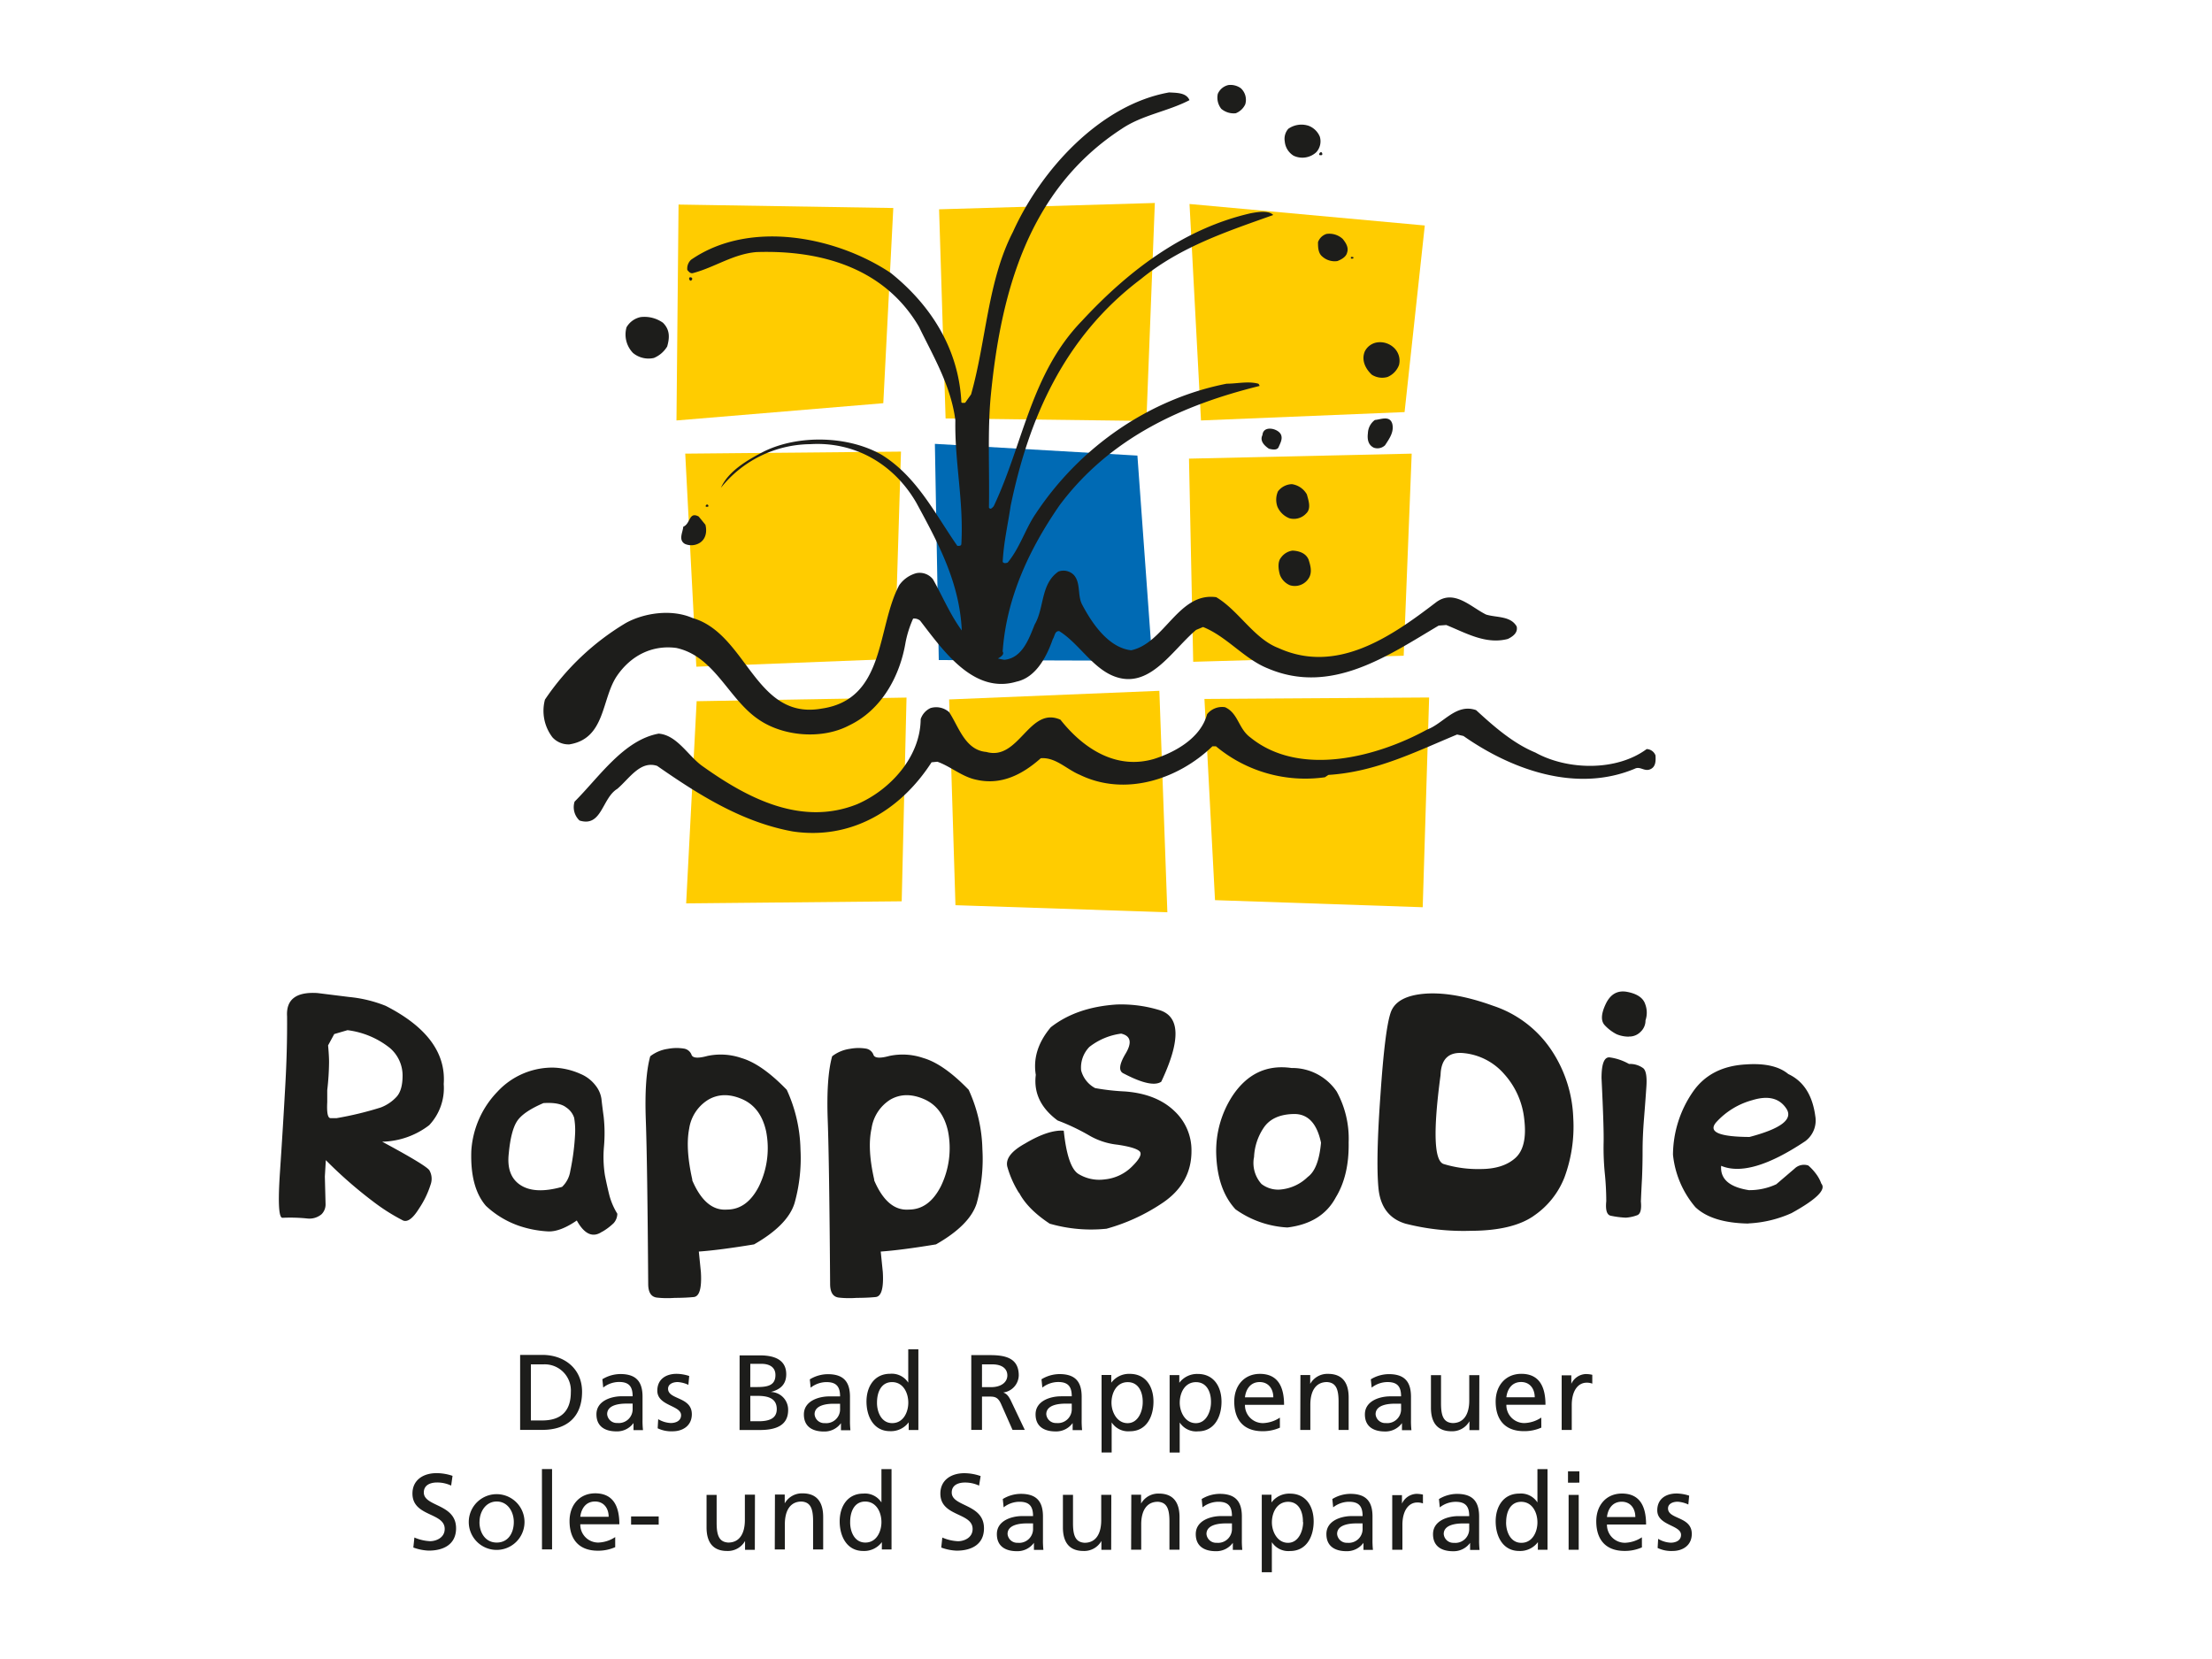 <svg xmlns="http://www.w3.org/2000/svg" width="500" height="375" viewBox="0 0 500 375">
  <title>Rappsodie_Bad-Rappenau</title>
  <g id="Freizeit">
    <g id="Freibad">
      <g id="Rappsodie">
        <path d="M395.45,257q10.69-2.81,8.35-6.39t-7.71-1.93a17.05,17.05,0,0,0-8.16,5Q385.11,256.94,395.45,257Zm-.22,19.57q-8.22-.13-12-3.7A21.65,21.65,0,0,1,378.16,261a25.32,25.32,0,0,1,4.52-14.23q4-5.75,12-6.17,6.42-.44,9.55,2.18,5.15,2.4,6.1,9.52a5.82,5.82,0,0,1-2.28,5.66q-12.46,8.32-19,5.56-.35,4.46,6.26,5.5a14.33,14.33,0,0,0,6.2-1.33l4.14-3.54a3.05,3.05,0,0,1,3.1-.7,11.83,11.83,0,0,1,1.83,2,8.18,8.18,0,0,1,1.11,2.09q1.74,2-6.73,6.67A26.75,26.75,0,0,1,395.23,276.54Zm-24.33-5.06q.28,2.72-.79,3.16a8.87,8.87,0,0,1-2.62.57,20.61,20.61,0,0,1-3.41-.44q-1.3-.28-1-3.29a63.89,63.89,0,0,0-.35-6.48,59.58,59.58,0,0,1-.25-6.67q.09-3.26-.47-14.67,0-4.84,1.83-4.68a12.25,12.25,0,0,1,4.39,1.49,5,5,0,0,1,3.26,1q.88.85.66,4.11t-.54,7.24q-.32,4-.32,7.24t-.13,6.23Q371,269.27,370.91,271.48Zm-2.69-37.19a7,7,0,0,1-2.78-.54,9.68,9.68,0,0,1-2.66-2q-1.42-1.45.19-4.84t4.93-2.72q3.32.66,4,2.78a5.4,5.4,0,0,1,.06,3.64,3.49,3.49,0,0,1-1.11,2.59A3.53,3.53,0,0,1,368.22,234.3Zm-42.6,8.79q-2.53,18.91.7,20a26.58,26.58,0,0,0,8.32,1.14q5.09,0,7.87-2.47t2.05-8.7A18,18,0,0,0,340,242.77a13.9,13.9,0,0,0-9-4.71Q325.77,237.46,325.62,243.08Zm21,31.78q-4.81,3.29-14.1,3.32a53,53,0,0,1-14.8-1.61q-5.53-1.65-6.13-8.09t.47-21.19q1-14.73,2.31-18.47t7.78-4.24q6.51-.47,15.4,2.75a25.39,25.39,0,0,1,13.34,10.31,29.45,29.45,0,0,1,4.74,15.05,33.09,33.09,0,0,1-2,13.44A18.77,18.77,0,0,1,346.64,274.86Zm-63.18-13.22a7.11,7.11,0,0,0,1.71,5.95,6.14,6.14,0,0,0,4.58,1.23,10.09,10.09,0,0,0,5.88-2.81q2.47-1.8,3-7.75-1.39-6.58-6.17-6.48t-6.8,3.13A12.85,12.85,0,0,0,283.46,261.64ZM291,277.46a22.24,22.24,0,0,1-11.73-4.11q-4.14-4.49-4.36-12.62a22.85,22.85,0,0,1,3.6-12.9q5-7.62,13.41-6.42a12.14,12.14,0,0,1,10.24,5.34,22.2,22.2,0,0,1,2.69,11.48q.13,7.46-2.91,12.43Q298.82,276.51,291,277.46Zm-60.69-7.84a22.79,22.79,0,0,1-2.62-5.91q-.63-2.66,4-5.22,5.31-3.16,8.76-2.91.85,8.13,3.26,9.74a9,9,0,0,0,6,1.27,10.08,10.08,0,0,0,6.2-2.94q2.62-2.59,1.64-3.45t-4.93-1.45a16.06,16.06,0,0,1-6.26-2,47.66,47.66,0,0,0-7.3-3.48q-5.69-4.21-4.93-10.31-.92-5.63,3.38-10.75,5.79-4.55,14.86-5.15a29.59,29.59,0,0,1,9.49,1.2q7.37,2,.63,16.25-2.15,1.46-8.44-1.83-1.87-.76.38-4.52t-1-4.52a14.78,14.78,0,0,0-7.18,3,6.68,6.68,0,0,0-1.87,5.31,6.34,6.34,0,0,0,3.16,4,50.49,50.49,0,0,0,6.73.76q7.24.54,11.32,4.55a12.08,12.08,0,0,1,3.73,8.95q0,7.53-7,12a43.06,43.06,0,0,1-12.2,5.53,33.83,33.83,0,0,1-12.84-1.14Q232.29,273.31,230.36,269.61Zm-32.74-2.88q3,7.05,7.87,6.67,4.58,0,7.27-5.34a19.67,19.67,0,0,0,1.58-12.36q-1.2-5.44-5.44-7.27t-7.62.13A9.27,9.27,0,0,0,197,255.1Q196,259.65,197.63,266.73Zm13.94,14.55q-7.84,1.29-12.43,1.61l.47,4.65q.32,5.44-1.61,5.63t-4.3.19a21.81,21.81,0,0,1-4-.06q-2-.22-2-3.1-.19-27.38-.54-37t1-14.45a8.41,8.41,0,0,1,4-1.68,10.48,10.48,0,0,1,3.6-.06,2.19,2.19,0,0,1,1.74,1.42q.41,1.11,3.57.25a14.4,14.4,0,0,1,7.71.47q4.58,1.33,10.24,7.18a33.86,33.86,0,0,1,3.1,13.44A37.45,37.45,0,0,1,220.77,272Q219.22,276.92,211.57,281.28Zm-55.06-14.55q3,7.05,7.87,6.67,4.58,0,7.27-5.34a19.67,19.67,0,0,0,1.58-12.36q-1.2-5.44-5.44-7.27t-7.62.13a9.27,9.27,0,0,0-4.33,6.55Q154.9,259.65,156.51,266.73Zm13.94,14.55q-7.84,1.29-12.43,1.61l.47,4.65q.32,5.44-1.61,5.63t-4.3.19a21.81,21.81,0,0,1-4-.06q-2-.22-2-3.1-.19-27.38-.54-37t1-14.45a8.41,8.41,0,0,1,4-1.68,10.47,10.47,0,0,1,3.6-.06,2.19,2.19,0,0,1,1.74,1.42q.41,1.11,3.57.25a14.4,14.4,0,0,1,7.71.47q4.58,1.33,10.24,7.18a33.86,33.86,0,0,1,3.1,13.44,37.47,37.47,0,0,1-1.33,12.14Q178.1,276.91,170.45,281.28Zm-47.57-31.94q-4.65,2-6,4.17T115,260.75q-.57,5.06,2.69,7.15t9.36.38a6.23,6.23,0,0,0,1.86-3.6A53.12,53.12,0,0,0,130,256.2a16.69,16.69,0,0,0-.22-3.54,4.46,4.46,0,0,0-1.8-2.34Q126.46,249.12,122.89,249.34Zm13.28,29.06q-3.13,2.15-5.72-2.53-3.73,2.56-6.45,2.47a24.53,24.53,0,0,1-6.42-1.2,20.92,20.92,0,0,1-7.68-4.59q-3.6-4.17-3.29-12.49a21.13,21.13,0,0,1,5.91-13.31,16.94,16.94,0,0,1,12.58-5.44,16.24,16.24,0,0,1,6.17,1.42,8.32,8.32,0,0,1,3.45,2.66,6.3,6.3,0,0,1,1.3,3q.16,1.49.51,4.08a34.52,34.52,0,0,1,.06,6.7,26.69,26.69,0,0,0,.22,6.51q.47,2.37,1,4.49a15.51,15.51,0,0,0,1.8,4.17,3.27,3.27,0,0,1-.85,2.15A13.74,13.74,0,0,1,136.17,278.4ZM78.55,232.86l-3,.88-1.39,2.56q.22,2.34.22,3.83a59.56,59.56,0,0,1-.41,6.29l0,2.72q-.19,3.57.73,3.6l1.42,0a76.07,76.07,0,0,0,9.93-2.4,9.35,9.35,0,0,0,3.57-2.4Q91,246.46,91,243.11a8.18,8.18,0,0,0-2.88-6.23A19.16,19.16,0,0,0,78.55,232.86Zm5.88,38.8a98.66,98.66,0,0,1-10.78-9.42l-.22,3.7.16,6.23a3.13,3.13,0,0,1-.92,2.31,4.28,4.28,0,0,1-3.19.95,37.23,37.23,0,0,0-5.6-.16q-1.3.16-.6-10.28T64.45,246q.5-8.47.44-16.28-.35-5.72,6.89-5.25l7.15.89a29.82,29.82,0,0,1,8.25,2q13.88,7.08,13.12,17.68a12.23,12.23,0,0,1-3.29,9.3,18.06,18.06,0,0,1-10.62,3.73q9.83,5.28,10.66,6.45a3.86,3.86,0,0,1,.28,3.26,20.78,20.78,0,0,1-2.62,5.41q-2.06,3.32-3.6,2.69A44.11,44.11,0,0,1,84.43,271.66Z" style="fill: #1d1d1b;fill-rule: evenodd"/>
        <g>
          <polygon points="153.38 46.24 201.92 47.02 199.66 91.14 152.91 95.04 153.38 46.24" style="fill: #fc0;fill-rule: evenodd"/>
          <polygon points="212.27 47.31 261.04 45.88 259.13 95.15 213.74 94.58 212.27 47.31" style="fill: #fc0;fill-rule: evenodd"/>
          <polygon points="268.88 46.11 322.06 50.97 317.49 93.15 271.47 95.04 268.88 46.11" style="fill: #fc0;fill-rule: evenodd"/>
          <polygon points="154.89 102.54 203.66 102.08 202.22 148.94 157.4 150.7 154.89 102.54" style="fill: #fc0;fill-rule: evenodd"/>
          <polygon points="211.32 100.33 257.1 102.98 260.46 149.36 212.2 149.2 211.32 100.33" style="fill: #006ab4;fill-rule: evenodd"/>
          <polygon points="268.76 103.67 319.1 102.54 317.29 148.22 269.71 149.59 268.76 103.67" style="fill: #fc0;fill-rule: evenodd"/>
          <polygon points="157.47 158.5 204.91 157.68 203.82 203.73 155.1 204.2 157.47 158.5" style="fill: #fc0;fill-rule: evenodd"/>
          <polygon points="214.54 158.1 262.06 156.15 263.87 206.21 215.97 204.61 214.54 158.1" style="fill: #fc0;fill-rule: evenodd"/>
          <polygon points="272.25 157.99 323.04 157.66 321.59 205.07 274.64 203.47 272.25 157.99" style="fill: #fc0;fill-rule: evenodd"/>
        </g>
        <path d="M353,323.22h2.28v-5.63c0-3.11,1.34-5.05,3.38-5.05a3.38,3.38,0,0,1,1.26.22v-2a6.44,6.44,0,0,0-1.51-.17,3.77,3.77,0,0,0-3.23,2.21h0v-1.92H353Zm-12.5-7.38c.17-1.6,1.09-3.45,3.33-3.45,2,0,3.08,1.55,3.08,3.45Zm7.89,4.59a7.31,7.31,0,0,1-3.81,1.24,4.05,4.05,0,0,1-4.08-4.13h8.84c0-4-1.34-7-5.46-7-3.5,0-5.8,2.6-5.8,6.26,0,4,2,6.7,6.41,6.7a9.49,9.49,0,0,0,3.91-.8Zm-14-9.59h-2.28v5.73c0,3-1.17,5.1-3.76,5.1-2-.12-2.62-1.53-2.62-4.42v-6.41h-2.28v7.36c0,3.33,1.43,5.32,4.64,5.32a4.45,4.45,0,0,0,4.06-2.26h0v2h2.21Zm-17.69,7.58a3.13,3.13,0,0,1-3.45,3.25,2.18,2.18,0,0,1-2.31-2c0-2.19,3.06-2.38,4.3-2.38.49,0,1,0,1.46,0Zm-6.65-4.76a5.82,5.82,0,0,1,3.59-1.26c2.28,0,3.06,1.09,3.06,3.23-.9,0-1.53,0-2.43,0-2.36,0-5.75,1-5.75,4.08,0,2.7,1.87,3.86,4.54,3.86a4.6,4.6,0,0,0,3.84-1.89h0v1.6h2.14a19.65,19.65,0,0,1-.1-2.43v-5.12c0-3.38-1.43-5.12-5-5.12a7.89,7.89,0,0,0-4.08,1.17Zm-16.14,9.57h2.28v-5.73c0-3,1.17-5.1,3.76-5.1,2,.12,2.62,1.53,2.62,4.42v6.41h2.28v-7.36c0-3.33-1.43-5.32-4.64-5.32a4.45,4.45,0,0,0-4.05,2.26h0v-2h-2.21Zm-12.5-7.38c.17-1.6,1.09-3.45,3.33-3.45,2,0,3.08,1.55,3.08,3.45Zm7.89,4.59a7.31,7.31,0,0,1-3.81,1.24,4.05,4.05,0,0,1-4.08-4.13h8.84c0-4-1.34-7-5.46-7-3.5,0-5.8,2.6-5.8,6.26,0,4,2,6.7,6.41,6.7a9.49,9.49,0,0,0,3.91-.8ZM273.73,317c0,1.94-1,4.69-3.42,4.69s-3.64-2.55-3.64-4.61c0-2.31,1.19-4.66,3.67-4.66S273.78,314.74,273.73,317Zm-9.35,11.34h2.28v-6.8h0a4.43,4.43,0,0,0,4.13,2c3.74,0,5.32-3.3,5.32-6.7s-1.75-6.27-5.34-6.27a5,5,0,0,0-4.2,2h0v-1.75h-2.19ZM258.3,317c0,1.94-1,4.69-3.42,4.69s-3.64-2.55-3.64-4.61c0-2.31,1.19-4.66,3.67-4.66S258.35,314.74,258.3,317ZM249,328.32h2.28v-6.8h0a4.43,4.43,0,0,0,4.13,2c3.74,0,5.32-3.3,5.32-6.7s-1.75-6.27-5.34-6.27a5,5,0,0,0-4.2,2h0v-1.75H249Zm-6.74-9.91a3.13,3.13,0,0,1-3.45,3.25,2.18,2.18,0,0,1-2.31-2c0-2.19,3.06-2.38,4.3-2.38.49,0,1,0,1.46,0Zm-6.65-4.76a5.82,5.82,0,0,1,3.59-1.26c2.28,0,3.06,1.09,3.06,3.23-.9,0-1.53,0-2.43,0-2.35,0-5.75,1-5.75,4.08,0,2.7,1.87,3.86,4.54,3.86a4.6,4.6,0,0,0,3.84-1.89h0v1.6h2.14a19.47,19.47,0,0,1-.1-2.43v-5.12c0-3.38-1.43-5.12-5-5.12a7.88,7.88,0,0,0-4.08,1.17Zm-13.64-5.25h2.33c2.23,0,3.4,1,3.4,2.5s-1.36,2.65-3.67,2.65h-2.06Zm-2.43,14.81h2.43v-7.53h1.46c1.29,0,2.09,0,2.84,1.65l2.6,5.88h2.77l-3.21-6.75c-.53-1-.9-1.41-1.65-1.7v0a4,4,0,0,0,3.5-3.86c0-4.06-3.23-4.59-6.58-4.59h-4.15ZM198.24,317c0-2.26.92-4.59,3.4-4.59s3.67,2.36,3.67,4.66c0,2.06-1.07,4.61-3.64,4.61S198.19,318.92,198.24,317Zm7.16,6.24h2.19V305H205.3v7.53h0a4.42,4.42,0,0,0-4.1-2c-3.59,0-5.34,2.94-5.34,6.27s1.58,6.7,5.32,6.7a5,5,0,0,0,4.22-2h0Zm-15.51-4.81a3.13,3.13,0,0,1-3.45,3.25,2.18,2.18,0,0,1-2.31-2c0-2.19,3.06-2.38,4.3-2.38.49,0,1,0,1.46,0Zm-6.65-4.76a5.82,5.82,0,0,1,3.59-1.26c2.28,0,3.06,1.09,3.06,3.23-.9,0-1.53,0-2.43,0-2.35,0-5.75,1-5.75,4.08,0,2.7,1.87,3.86,4.54,3.86a4.59,4.59,0,0,0,3.84-1.89h0v1.6h2.14a19.68,19.68,0,0,1-.1-2.43v-5.12c0-3.38-1.43-5.12-5-5.12a7.88,7.88,0,0,0-4.08,1.17Zm-13.64-5.39h2.55c1.41,0,3.13.51,3.13,2.53,0,2.5-2,2.72-4.35,2.72h-1.34Zm0,7.24h1.58c2.09,0,4.4.36,4.4,3,0,2.28-2,2.74-4.15,2.74h-1.82Zm-2.43,7.72h4.52c3.45,0,6.46-.87,6.46-4.52a4,4,0,0,0-3.93-4.08v0c2.14-.53,3.5-1.7,3.5-4,0-3.13-2.43-4.27-5.95-4.27h-4.59Zm-18.51-.39a7.12,7.12,0,0,0,3.4.68c2.21,0,4.32-1.21,4.32-3.86,0-4-5.37-3.23-5.37-5.76,0-1,1-1.51,2.19-1.51a6.67,6.67,0,0,1,2.4.63l.19-2a9.52,9.52,0,0,0-2.84-.49c-2.45,0-4.37,1.24-4.37,3.81,0,3.47,5.37,3.28,5.37,5.54,0,1.34-1.29,1.77-2.33,1.77a6.09,6.09,0,0,1-2.84-.87ZM143,318.4a3.13,3.13,0,0,1-3.45,3.25,2.18,2.18,0,0,1-2.31-2c0-2.19,3.06-2.38,4.3-2.38.49,0,1,0,1.46,0Zm-6.65-4.76a5.82,5.82,0,0,1,3.59-1.26c2.28,0,3.06,1.09,3.06,3.23-.9,0-1.53,0-2.43,0-2.36,0-5.75,1-5.75,4.08,0,2.7,1.87,3.86,4.54,3.86a4.6,4.6,0,0,0,3.84-1.89h0v1.6h2.14a19.62,19.62,0,0,1-.1-2.43v-5.12c0-3.38-1.43-5.12-5-5.12a7.89,7.89,0,0,0-4.08,1.17ZM120,308.4h2.84a5.91,5.91,0,0,1,6.19,6.29c0,4.37-2.31,6.39-6.48,6.39H120Zm-2.43,14.81h5c5.58,0,9-2.94,9-8.62,0-5.22-4-8.33-9-8.33h-5Zm257.12,26.69a7.12,7.12,0,0,0,3.4.68c2.21,0,4.32-1.21,4.32-3.86,0-4-5.37-3.23-5.37-5.76,0-1,1-1.51,2.19-1.51a6.67,6.67,0,0,1,2.4.63l.19-2a9.52,9.52,0,0,0-2.84-.49c-2.45,0-4.37,1.24-4.37,3.81,0,3.47,5.37,3.28,5.37,5.54,0,1.34-1.29,1.77-2.33,1.77a6.09,6.09,0,0,1-2.84-.87Zm-11.45-7c.17-1.6,1.09-3.45,3.33-3.45,2,0,3.08,1.55,3.08,3.45Zm7.89,4.59a7.32,7.32,0,0,1-3.81,1.24,4.05,4.05,0,0,1-4.08-4.13h8.84c0-4-1.34-7-5.46-7-3.5,0-5.8,2.6-5.8,6.27,0,4,2,6.7,6.41,6.7a9.48,9.48,0,0,0,3.91-.8ZM357,332.57h-2.57v2.57H357Zm-2.43,17.73h2.28V337.91h-2.28Zm-14.12-6.24c0-2.26.92-4.59,3.4-4.59s3.67,2.36,3.67,4.66c0,2.06-1.07,4.61-3.64,4.61S340.39,346,340.44,344.05Zm7.16,6.24h2.19V332.08h-2.28v7.53h0a4.42,4.42,0,0,0-4.1-2c-3.59,0-5.34,2.94-5.34,6.27s1.58,6.7,5.32,6.7a5,5,0,0,0,4.23-2h0Zm-15.51-4.81a3.13,3.13,0,0,1-3.45,3.25,2.18,2.18,0,0,1-2.31-2c0-2.19,3.06-2.38,4.3-2.38.49,0,1,0,1.46,0Zm-6.65-4.76a5.82,5.82,0,0,1,3.59-1.26c2.28,0,3.06,1.09,3.06,3.23-.9,0-1.53,0-2.43,0-2.36,0-5.75,1-5.75,4.08,0,2.7,1.87,3.86,4.54,3.86a4.6,4.6,0,0,0,3.84-1.89h0v1.6h2.14a19.64,19.64,0,0,1-.1-2.43v-5.12c0-3.38-1.43-5.12-5-5.12a7.89,7.89,0,0,0-4.08,1.17Zm-10.75,9.57H317v-5.63c0-3.11,1.34-5.05,3.38-5.05a3.37,3.37,0,0,1,1.26.22v-2a6.46,6.46,0,0,0-1.51-.17,3.77,3.77,0,0,0-3.23,2.21h0v-1.92H314.7ZM308,345.48a3.13,3.13,0,0,1-3.45,3.25,2.18,2.18,0,0,1-2.31-2c0-2.19,3.06-2.38,4.3-2.38.49,0,1,0,1.46,0Zm-6.65-4.76a5.82,5.82,0,0,1,3.59-1.26c2.28,0,3.06,1.09,3.06,3.23-.9,0-1.53,0-2.43,0-2.36,0-5.76,1-5.75,4.08,0,2.7,1.87,3.86,4.54,3.86a4.6,4.6,0,0,0,3.84-1.89h0v1.6h2.14a19.59,19.59,0,0,1-.1-2.43v-5.12c0-3.38-1.43-5.12-5-5.12a7.89,7.89,0,0,0-4.08,1.17Zm-6.79,3.33c0,1.94-1,4.69-3.42,4.69s-3.64-2.55-3.64-4.61c0-2.31,1.19-4.66,3.67-4.66S294.56,341.82,294.51,344.05Zm-9.35,11.34h2.28v-6.8h0a4.43,4.43,0,0,0,4.13,2c3.74,0,5.32-3.3,5.32-6.7s-1.75-6.27-5.34-6.27a5,5,0,0,0-4.2,2h0v-1.75h-2.19Zm-6.74-9.91a3.13,3.13,0,0,1-3.45,3.25,2.18,2.18,0,0,1-2.31-2c0-2.18,3.06-2.38,4.3-2.38.49,0,1,0,1.46,0Zm-6.65-4.76a5.82,5.82,0,0,1,3.59-1.26c2.28,0,3.06,1.09,3.06,3.23-.9,0-1.53,0-2.43,0-2.36,0-5.75,1-5.75,4.08,0,2.7,1.87,3.86,4.54,3.86a4.6,4.6,0,0,0,3.84-1.89h0v1.6h2.14a19.47,19.47,0,0,1-.1-2.43v-5.12c0-3.38-1.43-5.12-5-5.12a7.88,7.88,0,0,0-4.08,1.17Zm-16.14,9.57h2.28v-5.73c0-3,1.17-5.1,3.76-5.1,2,.12,2.62,1.53,2.62,4.42v6.41h2.28v-7.36c0-3.33-1.43-5.32-4.64-5.32a4.45,4.45,0,0,0-4.05,2.26h0v-2h-2.21Zm-4.48-12.39h-2.28v5.73c0,3-1.17,5.1-3.76,5.1-2-.12-2.62-1.53-2.62-4.42v-6.41h-2.28v7.36c0,3.33,1.43,5.32,4.64,5.32a4.45,4.45,0,0,0,4.06-2.26h0v2h2.21Zm-17.69,7.58a3.13,3.13,0,0,1-3.45,3.25,2.18,2.18,0,0,1-2.31-2c0-2.19,3.06-2.38,4.3-2.38.49,0,1,0,1.46,0Zm-6.65-4.76a5.82,5.82,0,0,1,3.59-1.26c2.28,0,3.06,1.09,3.06,3.23-.9,0-1.53,0-2.43,0-2.36,0-5.75,1-5.75,4.08,0,2.7,1.87,3.86,4.54,3.86a4.6,4.6,0,0,0,3.84-1.89h0v1.6h2.14a19.57,19.57,0,0,1-.1-2.43v-5.12c0-3.38-1.43-5.12-5-5.12a7.89,7.89,0,0,0-4.08,1.17Zm-5.2-7.07A11.31,11.31,0,0,0,218,333c-3.06,0-5.44,1.6-5.44,4.61,0,5.27,7.29,4.23,7.29,8,0,2-1.94,2.77-3.33,2.77a10.29,10.29,0,0,1-3.52-.83l-.24,2.26a11.33,11.33,0,0,0,3.47.7c3.4,0,6.19-1.43,6.19-5.05,0-5.59-7.29-4.83-7.29-8.09,0-1.77,1.6-2.26,3-2.26a7.46,7.46,0,0,1,3.18.7ZM192.17,344c0-2.26.92-4.59,3.4-4.59s3.67,2.36,3.67,4.66c0,2.06-1.07,4.61-3.64,4.61S192.12,346,192.17,344Zm7.16,6.24h2.19V332.08h-2.28v7.53h0a4.42,4.42,0,0,0-4.1-2c-3.59,0-5.34,2.94-5.34,6.27s1.58,6.7,5.32,6.7a5,5,0,0,0,4.22-2h0Zm-24.2,0h2.28v-5.73c0-3,1.17-5.1,3.76-5.1,2,.12,2.62,1.53,2.62,4.42v6.41h2.28v-7.36c0-3.33-1.43-5.32-4.64-5.32a4.45,4.45,0,0,0-4.05,2.26h0v-2h-2.21Zm-4.48-12.39h-2.28v5.73c0,3-1.17,5.1-3.76,5.1-2-.12-2.62-1.53-2.62-4.42V337.9h-2.28v7.36c0,3.33,1.43,5.32,4.64,5.32a4.45,4.45,0,0,0,4.06-2.26h0v2h2.21Zm-28,6.77h6.24v-1.85h-6.24Zm-11.48-1.77c.17-1.6,1.09-3.45,3.33-3.45,2,0,3.08,1.55,3.08,3.45Zm7.89,4.59a7.31,7.31,0,0,1-3.81,1.24,4.05,4.05,0,0,1-4.08-4.13H140c0-4-1.34-7-5.46-7-3.5,0-5.8,2.6-5.8,6.27,0,4,2,6.7,6.41,6.7a9.48,9.48,0,0,0,3.91-.8Zm-16.55,2.79h2.28V332.07H122.5Zm-14.12-6.19c0-2.36,1.43-4.64,3.89-4.64s3.86,2.28,3.86,4.64-1.19,4.64-3.86,4.64S108.38,346.3,108.38,344.09Zm-2.43,0a6.3,6.3,0,1,0,12.6,0,6.3,6.3,0,1,0-12.6,0Zm-3.67-10.44a11.31,11.31,0,0,0-3.62-.61c-3.06,0-5.44,1.6-5.44,4.61,0,5.27,7.29,4.23,7.29,8,0,2-1.94,2.77-3.33,2.77a10.27,10.27,0,0,1-3.52-.83l-.24,2.26a11.33,11.33,0,0,0,3.47.7c3.4,0,6.19-1.43,6.19-5.05,0-5.59-7.29-4.83-7.29-8.09,0-1.77,1.6-2.26,3-2.26a7.47,7.47,0,0,1,3.18.7Z" style="fill: #1d1d1b;fill-rule: evenodd"/>
        <path d="M268.87,22.64c-5,2.59-10.64,3.32-15.32,6.48-21.23,13.8-27.37,37.22-29.62,60.6-.73,8.05-.23,16.67-.39,25,.34.62.79,0,1.07-.28,6.65-14,8.39-30,19.94-41.9,11-11.88,23.43-20.95,38.13-24.33,1.52-.28,4.05-.73,5.12.39-10.42,3.72-20.95,7.15-29.9,14.47-17.51,13.18-25.4,31.76-29.45,51.25-.62,4.22-1.58,8.28-1.8,12.67.23.45.84.28,1.13.17,2.82-3.44,3.94-7.55,6.36-11.09,10.25-15.43,26.07-26,43.14-29.34,2.37,0,4.84-.62,7.15,0a.92.92,0,0,1,.28.51c-17.06,4.22-33.62,11.49-45.17,26.92-6.93,10-12.05,21-12.9,33.11.38.54-.14,1.08-1.07,1.57a12.66,12.66,0,0,0,1.47.3c4.07-.39,5.58-4.86,6.83-7.95,2.23-3.81,1.31-9.19,5.39-12a3.29,3.29,0,0,1,3.48.79c1.58,1.77.79,4.6,1.84,6.63,2.17,4.14,5.91,9.79,11.1,10.38,7.55-1.58,10.71-13.2,19.24-12,5.06,3,8.54,9.39,14.05,11.49,13.2,6,25.48-2.56,35.53-10.25,4.14-3.22,7.95,1,11.43,2.69,2.36.72,5.52.26,6.9,2.69.33,1.44-.92,2.3-2,2.82-5,1.31-9.52-1.38-13.92-3.15l-1.71.13c-11.43,6.76-24.3,15.83-38.68,9.65-5.25-2.1-9.26-7.22-14.58-9.33l-1.58.66c-5.58,4.73-10.64,13.73-18.78,10.38-4.79-2-7.82-7.42-12.15-10.11-1.05-.07-1,1.18-1.44,1.77-1.31,3.74-3.68,8.67-8.21,9.65-9.72,2.89-16.55-7-21.8-13.79a2.07,2.07,0,0,0-1.58-.46,24.64,24.64,0,0,0-1.71,5.39c-1.25,7.49-5.32,15.24-12.81,18.78-6,3.15-14.65,2.5-20.23-1.25-7-4.6-10-14.38-18.78-16.29-5.45-.72-10.25,1.71-13.4,6.3-3.55,5.19-2.56,14.19-10.77,15.5a4.92,4.92,0,0,1-3.81-1.58,9.85,9.85,0,0,1-1.71-8.54,57.69,57.69,0,0,1,18.32-17.34c4.2-2.3,10.38-3.15,15-1.12,12.41,3.55,14.12,23.18,29.23,20.49,14.51-2.1,12.41-18.32,17.54-27.91a7,7,0,0,1,3.81-2.69,3.8,3.8,0,0,1,3.81,1.38c2,3.51,3.85,7.95,6.51,11.56-.48-10.87-5.38-19.85-10.28-28.88-5.12-8.84-14-13.85-24-13.23a26.13,26.13,0,0,0-20.16,9.86c1.69-3.83,6.14-6.36,9.74-8.22,7.83-3.83,19.09-3.55,26.64.79,8,5,12.05,13.4,17.06,20.56.34,0,.84.06.9-.39.56-9.8-1.52-18.42-1.35-28-1-7.77-4.9-14.3-8.22-21.12-7.77-13.29-22.13-17.4-36.77-16.9-5.24.45-9.4,3.44-14.25,4.73-.62.22-1-.28-1.35-.68a2.73,2.73,0,0,1,.84-2.31c13.18-9.12,32.78-5.29,45.17,3,9.4,7.55,15.37,17.51,15.94,29.23.23.23.56.06.84.11l1.35-1.91c3.44-12.11,3.72-25.57,9.46-36.72,6.31-14,19.71-28.78,35.31-31.54C265.94,21,268.14,20.9,268.87,22.64ZM148.54,173.12c-3.81-1.25-6.24,2.82-9,5.19-3.48,2.1-3.48,8.74-8.54,7.16a4.13,4.13,0,0,1-1.12-4.27c5.58-5.58,11.1-13.92,19-15.37,4.27.33,6.76,5.25,10.11,7.49,9.85,7,22.07,13.53,34.74,8.47,7.49-3.22,14.32-10.7,14.38-19.24a4.18,4.18,0,0,1,2.23-2.5,4.41,4.41,0,0,1,4.2.92c2.17,3.28,3.61,8.6,8.41,9,7.42,2.1,9.65-10.44,16.75-7.29,5.25,6.63,12.68,11.36,21.15,8.87,4.79-1.51,10.57-4.73,12-10.11a4.33,4.33,0,0,1,4.07-1.58c3,1.38,3,4.86,5.71,6.83,11.23,9.13,28.83,4.33,39.93-1.77,3.74-1.38,6.57-6,11.1-4.4,4.2,3.87,8.47,7.55,13.4,9.59,7.22,4,18.32,4.27,25.15-.79a2.2,2.2,0,0,1,2,1.44c.07,1.25.07,2.63-1.25,3.15s-2.23-.79-3.48-.13c-13.27,5.52-27.91.13-38.68-7.42l-1.44-.33c-9.33,3.87-18.39,8.47-29.09,9.13l-.79.53a31.54,31.54,0,0,1-24.63-7h-.79c-7.75,7.49-19.77,11.43-30,6.44-3-1.25-5.45-4-8.8-3.74-4.07,3.61-8.87,6.17-14.58,4.86-3.22-.66-5.78-3-8.8-4.07l-1.31.13c-7,10.84-18.19,17.6-31.39,15.63C167.79,185.86,158.07,179.75,148.54,173.12ZM298.32,30.86a3.64,3.64,0,0,1-.79,3.55,4.64,4.64,0,0,1-5.12.79,4.21,4.21,0,0,1-2-3.21,3.44,3.44,0,0,1,.79-2.87,5.15,5.15,0,0,1,4.62-.68A4.47,4.47,0,0,1,298.32,30.86Zm.56,3.83c0,.11.06.28-.11.39-.17-.06-.45.11-.56-.11C298.1,34.58,298.72,34.07,298.88,34.69ZM303.5,54c.68.84,1.41,1.91,1,3.1-.23,1-1.35,1.58-2.2,1.91a4.19,4.19,0,0,1-3.38-1c-1-.79-1-2.2-1-3.27a3,3,0,0,1,1.91-1.86A4.47,4.47,0,0,1,303.5,54Zm2.42,4.17c.06.17-.06.23-.11.28h-.45v-.39C305.59,58.12,305.81,58,305.92,58.18ZM156.46,62.91c.06.28-.11.39-.28.56-.34-.11-.45-.28-.39-.68A.43.43,0,0,1,156.46,62.91Zm-6.65,10c1.63,1.58,1.58,3.38,1,5.41a6.34,6.34,0,0,1-3,2.59,5.48,5.48,0,0,1-4.73-1.13,6,6,0,0,1-1.46-5.8,4.79,4.79,0,0,1,3.21-2.31A7.23,7.23,0,0,1,149.82,72.93ZM315.1,78.62a4,4,0,0,1,1.13,3.89,4.71,4.71,0,0,1-2.59,2.7,4.33,4.33,0,0,1-3.55-.51c-1.46-1.35-2.42-3.32-1.58-5.29a3.76,3.76,0,0,1,2.7-2A4.57,4.57,0,0,1,315.1,78.62Zm-.39,17.18c.45,1.86-.68,3.38-1.63,4.84a2.47,2.47,0,0,1-2.53.56c-1.3-.62-1.52-1.91-1.35-3.27a3.87,3.87,0,0,1,1.58-3C312.06,94.84,314.15,93.83,314.71,95.8Zm-25.17,2.42c.45,1-.17,2-.51,2.82s-1.52.56-2.2.39c-1-.68-2.14-1.75-1.46-3.1C285.54,96.08,288.86,96.81,289.54,98.22Zm5.86,13.52c.34,1.3,1.07,3.21-.17,4.34a3.78,3.78,0,0,1-3.77,1.07,4.88,4.88,0,0,1-2.7-2.59,4.68,4.68,0,0,1,.11-3.49,4.09,4.09,0,0,1,3.15-1.63A4.65,4.65,0,0,1,295.39,111.73Zm-135.27,2.59c.06.11-.06.17-.17.22h-.39C159.33,114.16,160,113.76,160.12,114.33Zm-.68,4.28c.45,1.75,0,3.6-1.75,4.34a3.63,3.63,0,0,1-2.87,0c-1.58-.9-.45-2.7-.39-3.89,1.69-.68,1.24-3.49,3.49-2.31Zm136.34,7.88c.39,1.24.92,2.89,0,4.27a3.71,3.71,0,0,1-4.21,1.53,4.12,4.12,0,0,1-2.25-2.31c-.34-1.13-.62-2.93.23-3.94a3.85,3.85,0,0,1,2.59-1.58C293.59,124.52,295.17,125,295.79,126.49ZM280.47,19.94a3.54,3.54,0,0,1,1,3.66,4,4,0,0,1-2.14,2,4.36,4.36,0,0,1-3.27-1,4.06,4.06,0,0,1-.79-3.38,3.4,3.4,0,0,1,2.42-2A4,4,0,0,1,280.47,19.94Z" style="fill: #1d1d1b;fill-rule: evenodd"/>
      </g>
    </g>
  </g>
</svg>
